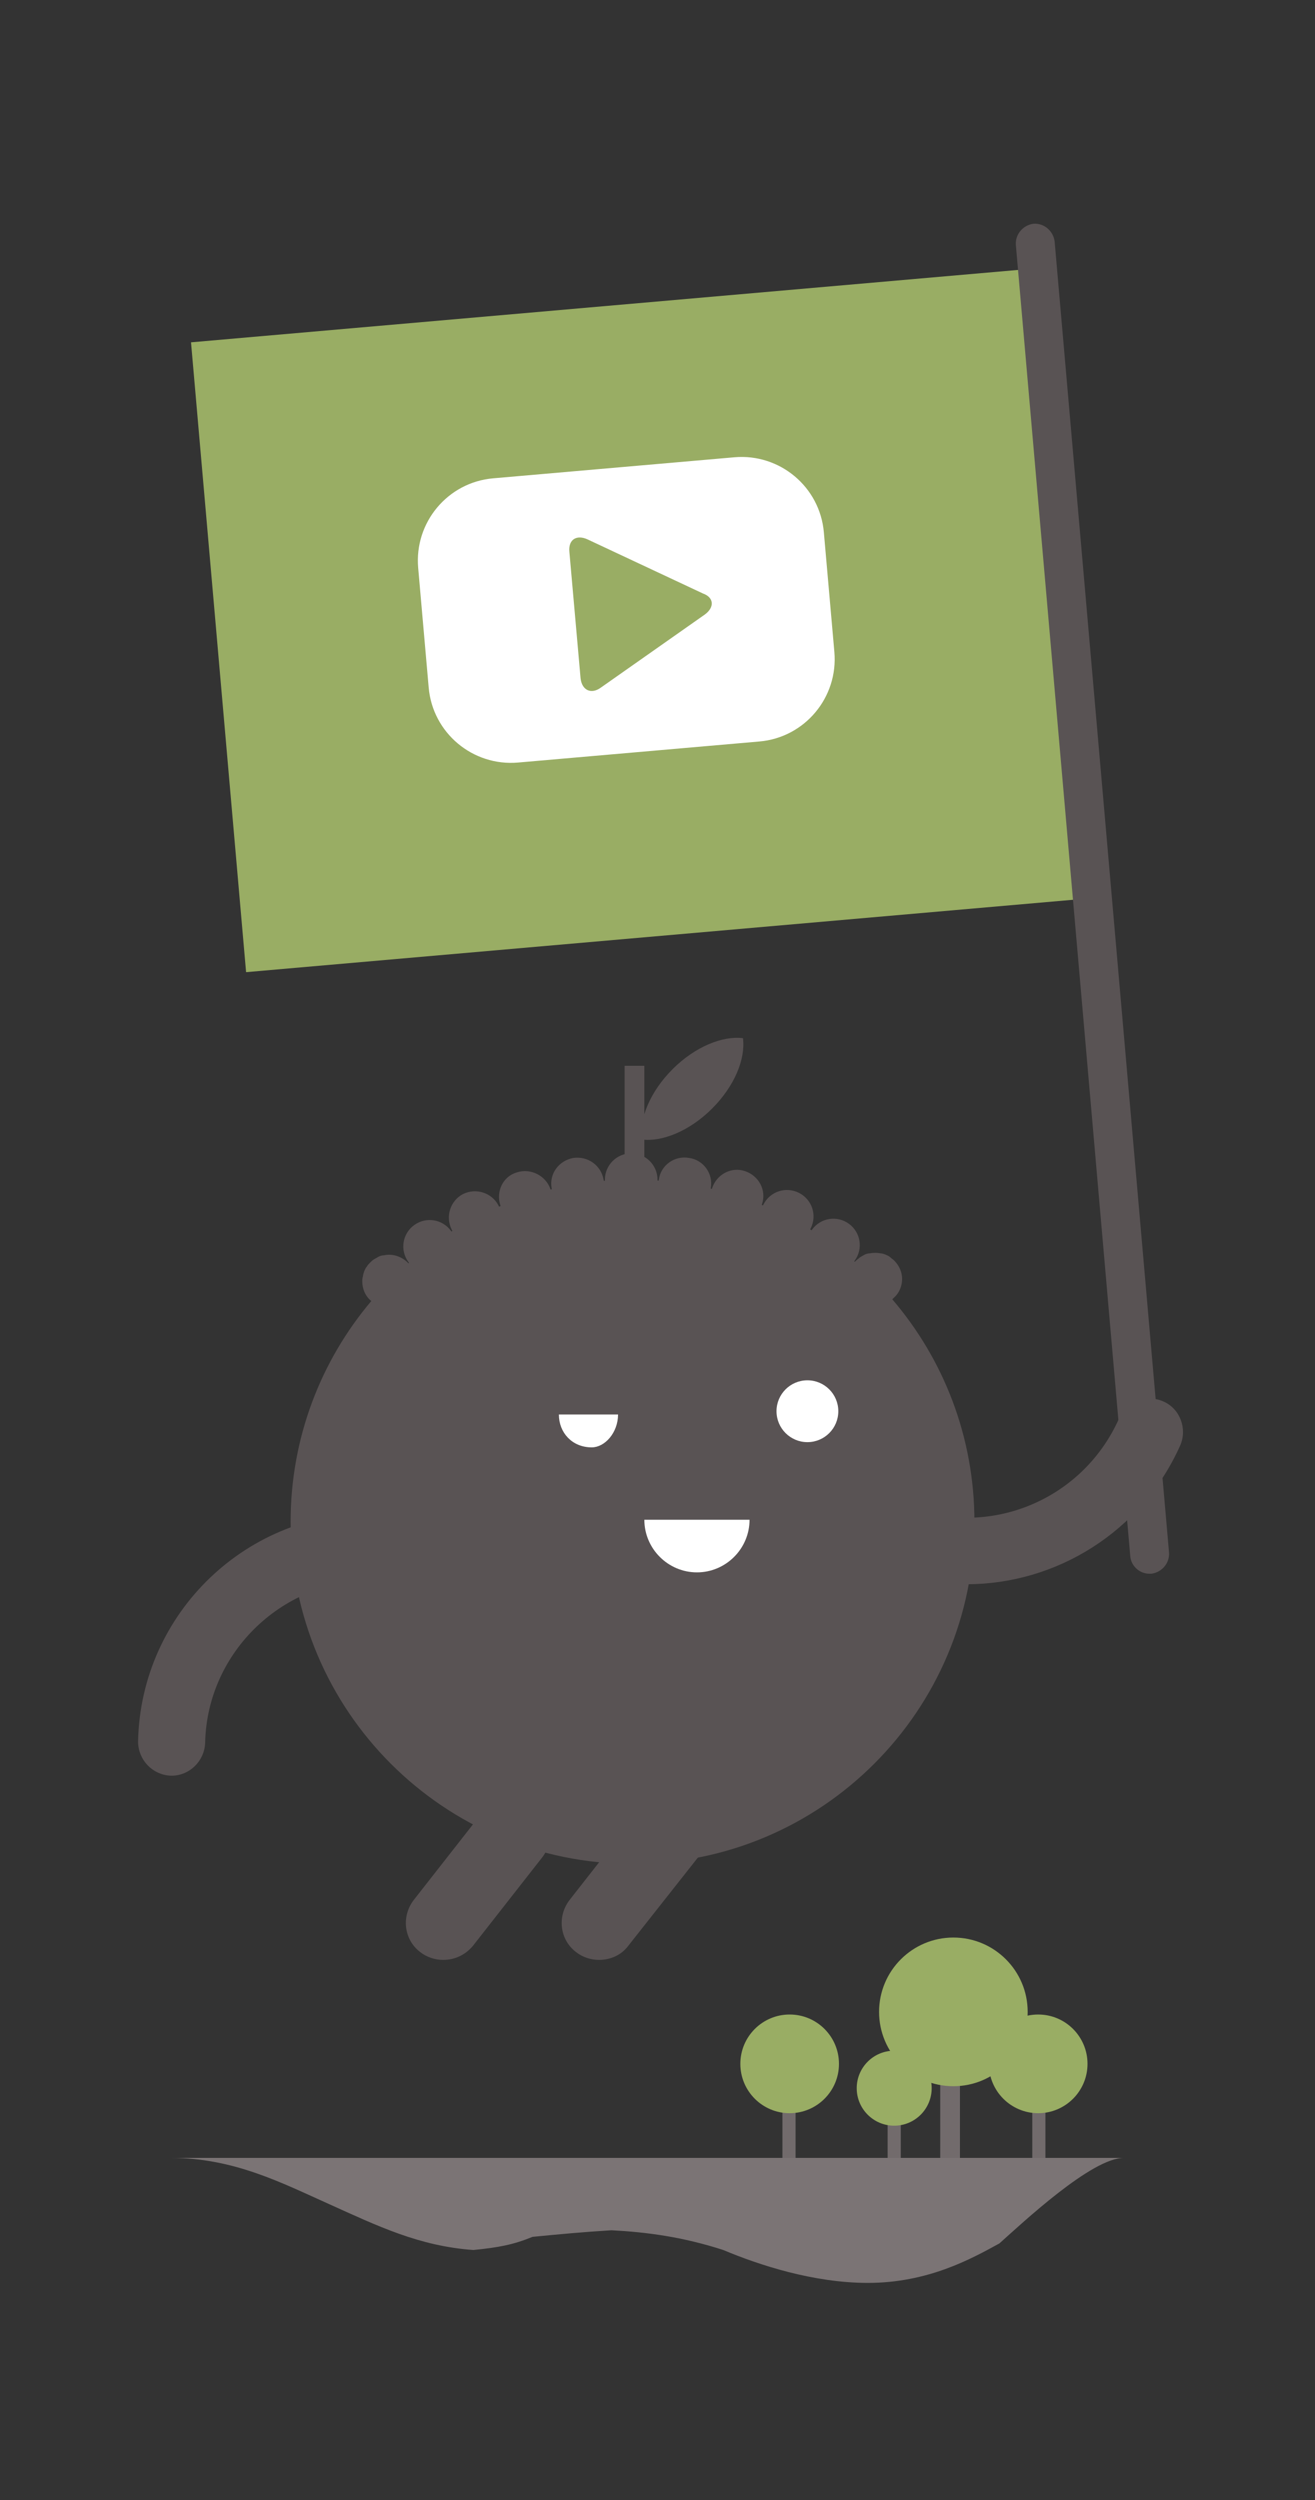 <svg xmlns="http://www.w3.org/2000/svg" width="200" height="380" viewBox="0 0 200 380"><rect x="0" y="0" width="200" height="380" fill="#333333" stroke="none"/><g fill="none" fill-rule="evenodd" transform="translate(21 34)"><path fill="#99AD64" d="M8.052 18.033L134.77 6.947l8.375 95.735-126.717 11.086z"/><path fill="#FFF" d="M90.7 35.506l-36.7 3.2c-6.9.6-12 6.7-11.4 13.6l1.6 18.2c.6 6.9 6.7 12 13.6 11.4l36.7-3.2c6.9-.6 12-6.7 11.4-13.6l-1.6-18.2c-.6-6.9-6.7-12-13.6-11.4zm-4.5 23.9l-15.8 11.1c-1.5 1.1-2.9.4-3.1-1.4l-1.7-19.2c-.2-1.9 1.1-2.7 2.8-1.9l17.5 8.2c1.7.6 1.8 2.1.3 3.2z"/><path fill="#595354" d="M46.4 263.906c-1.2 0-2.5-.4-3.5-1.2-2.5-1.9-2.9-5.5-.9-8l10.5-13.4c1.9-2.5 5.5-2.9 8-.9 2.5 1.9 2.9 5.5.9 8l-10.5 13.4c-1.2 1.4-2.8 2.1-4.5 2.1zm23.7 0c-1.2 0-2.5-.4-3.5-1.2-2.5-1.9-2.9-5.5-.9-8l10.5-13.4c1.9-2.5 5.5-2.9 8-.9 2.5 1.9 2.9 5.5.9 8l-10.5 13.3c-1.1 1.5-2.8 2.2-4.5 2.2z"/><path fill="#595354" d="M41.127 158.023l.084-.072c-.037-.046-.074-.095-.11-.144-1.3-1.8-.9-4.3.9-5.6 1.8-1.3 4.3-.9 5.6.9l.06.084.144-.09c-.036-.064-.07-.128-.104-.194-1-2-.2-4.4 1.7-5.4 2-1 4.4-.2 5.4 1.7.035.07.068.14.1.212.078-.034.157-.067.237-.1l-.037-.112c-.7-2.1.4-4.4 2.5-5 2.1-.7 4.4.5 5.1 2.5.012.034.023.07.033.104l.194-.047c-.01-.052-.02-.104-.027-.157-.4-2.2 1.1-4.2 3.3-4.6 2.2-.3 4.2 1.1 4.6 3.3l.03.18c.057-.004.115-.01.173-.013-.002-.056-.003-.11-.003-.167 0-2.2 1.8-4 4-4s4 1.8 4 4c0 .046 0 .09-.002.136l.184.014c.005-.05.01-.1.018-.15.3-2.2 2.4-3.7 4.6-3.3 2.2.3 3.7 2.4 3.3 4.6l-.01.065.18.044.03-.108c.7-2.1 2.9-3.3 5-2.6 2.1.7 3.3 2.9 2.6 5-.014.048-.03.096-.045.143.062.024.125.05.187.076l.058-.12c1-2 3.4-2.8 5.4-1.8 2 1 2.8 3.4 1.8 5.4-.027.054-.055.107-.084.16l.218.133.066-.094c1.3-1.8 3.8-2.2 5.6-.9 1.8 1.3 2.2 3.8.9 5.6-.027.037-.055.074-.084.11l.09.076c.06-.065.126-.127.194-.186.2-.2.4-.3.6-.5.2-.1.5-.3.7-.4.2-.1.5-.2.8-.2.5-.1 1.1-.1 1.6 0 .3 0 .5.1.8.2.2.1.5.2.7.4.2.2.4.3.6.5.8.8 1.2 1.8 1.2 2.8 0 1-.4 2.1-1.2 2.8-.1.098-.197.197-.296.284 7.79 9.092 12.496 20.904 12.496 33.816 0 28.72-23.28 52-52 52s-52-23.28-52-52c0-12.786 4.615-24.494 12.27-33.55-.057-.045-.114-.094-.17-.15-.8-.7-1.2-1.8-1.2-2.8 0-.3 0-.5.1-.8 0-.2.1-.5.2-.8.1-.2.2-.5.4-.7.1-.2.3-.4.5-.6.2-.2.4-.4.6-.5.2-.1.5-.3.7-.4.2-.1.5-.2.8-.2 1.3-.3 2.7.2 3.6 1.1.043.038.086.077.127.117z"/><path fill="#595354" d="M126 206.806c-4.8 0-9.7-1-14.3-3-2.6-1.1-3.7-4.2-2.6-6.7 1.1-2.6 4.2-3.7 6.7-2.6 12.8 5.7 27.7-.1 33.4-12.9 1.1-2.6 4.2-3.7 6.7-2.6 2.6 1.1 3.7 4.2 2.6 6.7-5.9 13.2-18.9 21.1-32.5 21.1zm-120.9 29.1H5c-2.8-.1-5-2.4-5-5.2.4-19.6 16.7-35.2 36.3-34.7 2.8.1 5 2.4 5 5.2-.1 2.8-2.4 5-5.2 5-13.9-.3-25.6 10.8-25.9 24.7-.1 2.8-2.4 5-5.1 5zM74 128h3v17h-3z"/><path fill="#595354" d="M92 123.806c.4 3.2-1.3 7.3-4.7 10.7-3.4 3.4-7.6 5.1-10.7 4.7-.4-3.2 1.3-7.3 4.7-10.7 3.4-3.4 7.6-5.1 10.7-4.7z"/><path fill="#FFF" d="M77 197c0 4.4 3.6 8 8 8s8-3.6 8-8"/><circle cx="101.8" cy="180.506" r="4.7" fill="#FFF"/><path fill="#FFF" d="M64 181c0 2.766 2.01 5 5 5 1.99 0 4-2.234 4-5"/><path fill="#595354" d="M153.8 205.206c-1.5 0-2.8-1.2-2.9-2.7l-17.4-199.3c-.1-1.6 1.1-3 2.7-3.2 1.6-.1 3 1.1 3.2 2.7l17.4 199.3c.1 1.6-1.1 3-2.7 3.2h-.3z"/><path fill="#726B6C" d="M122 277h3v17h-3zM114 286h2v8h-2z"/><circle cx="124" cy="271.806" r="11.3" fill="#99AD64"/><path fill="#726B6C" d="M136 283h2v11h-2z"/><circle cx="136.9" cy="279.706" r="7.5" fill="#99AD64"/><path fill="#726B6C" d="M98 283h2v11h-2z"/><circle cx="99.1" cy="279.706" r="7.5" fill="#99AD64"/><circle cx="115" cy="283.406" r="5.7" fill="#99AD64"/><path fill="#7B7475" d="M131 307c-4.268 2.342-10.86 6-20 6-8.335 0-16.623-2.743-22-5-6.207-2.01-11.7-2.722-17-3-4.486.278-7.682.583-12 1-2.972 1.21-5.17 1.615-9 2-8.252-.588-14.543-3.636-22-7-7.023-3.138-14.413-7-24-7h145c-4.893-.1-15.58 9.958-19 13z"/></g></svg>
